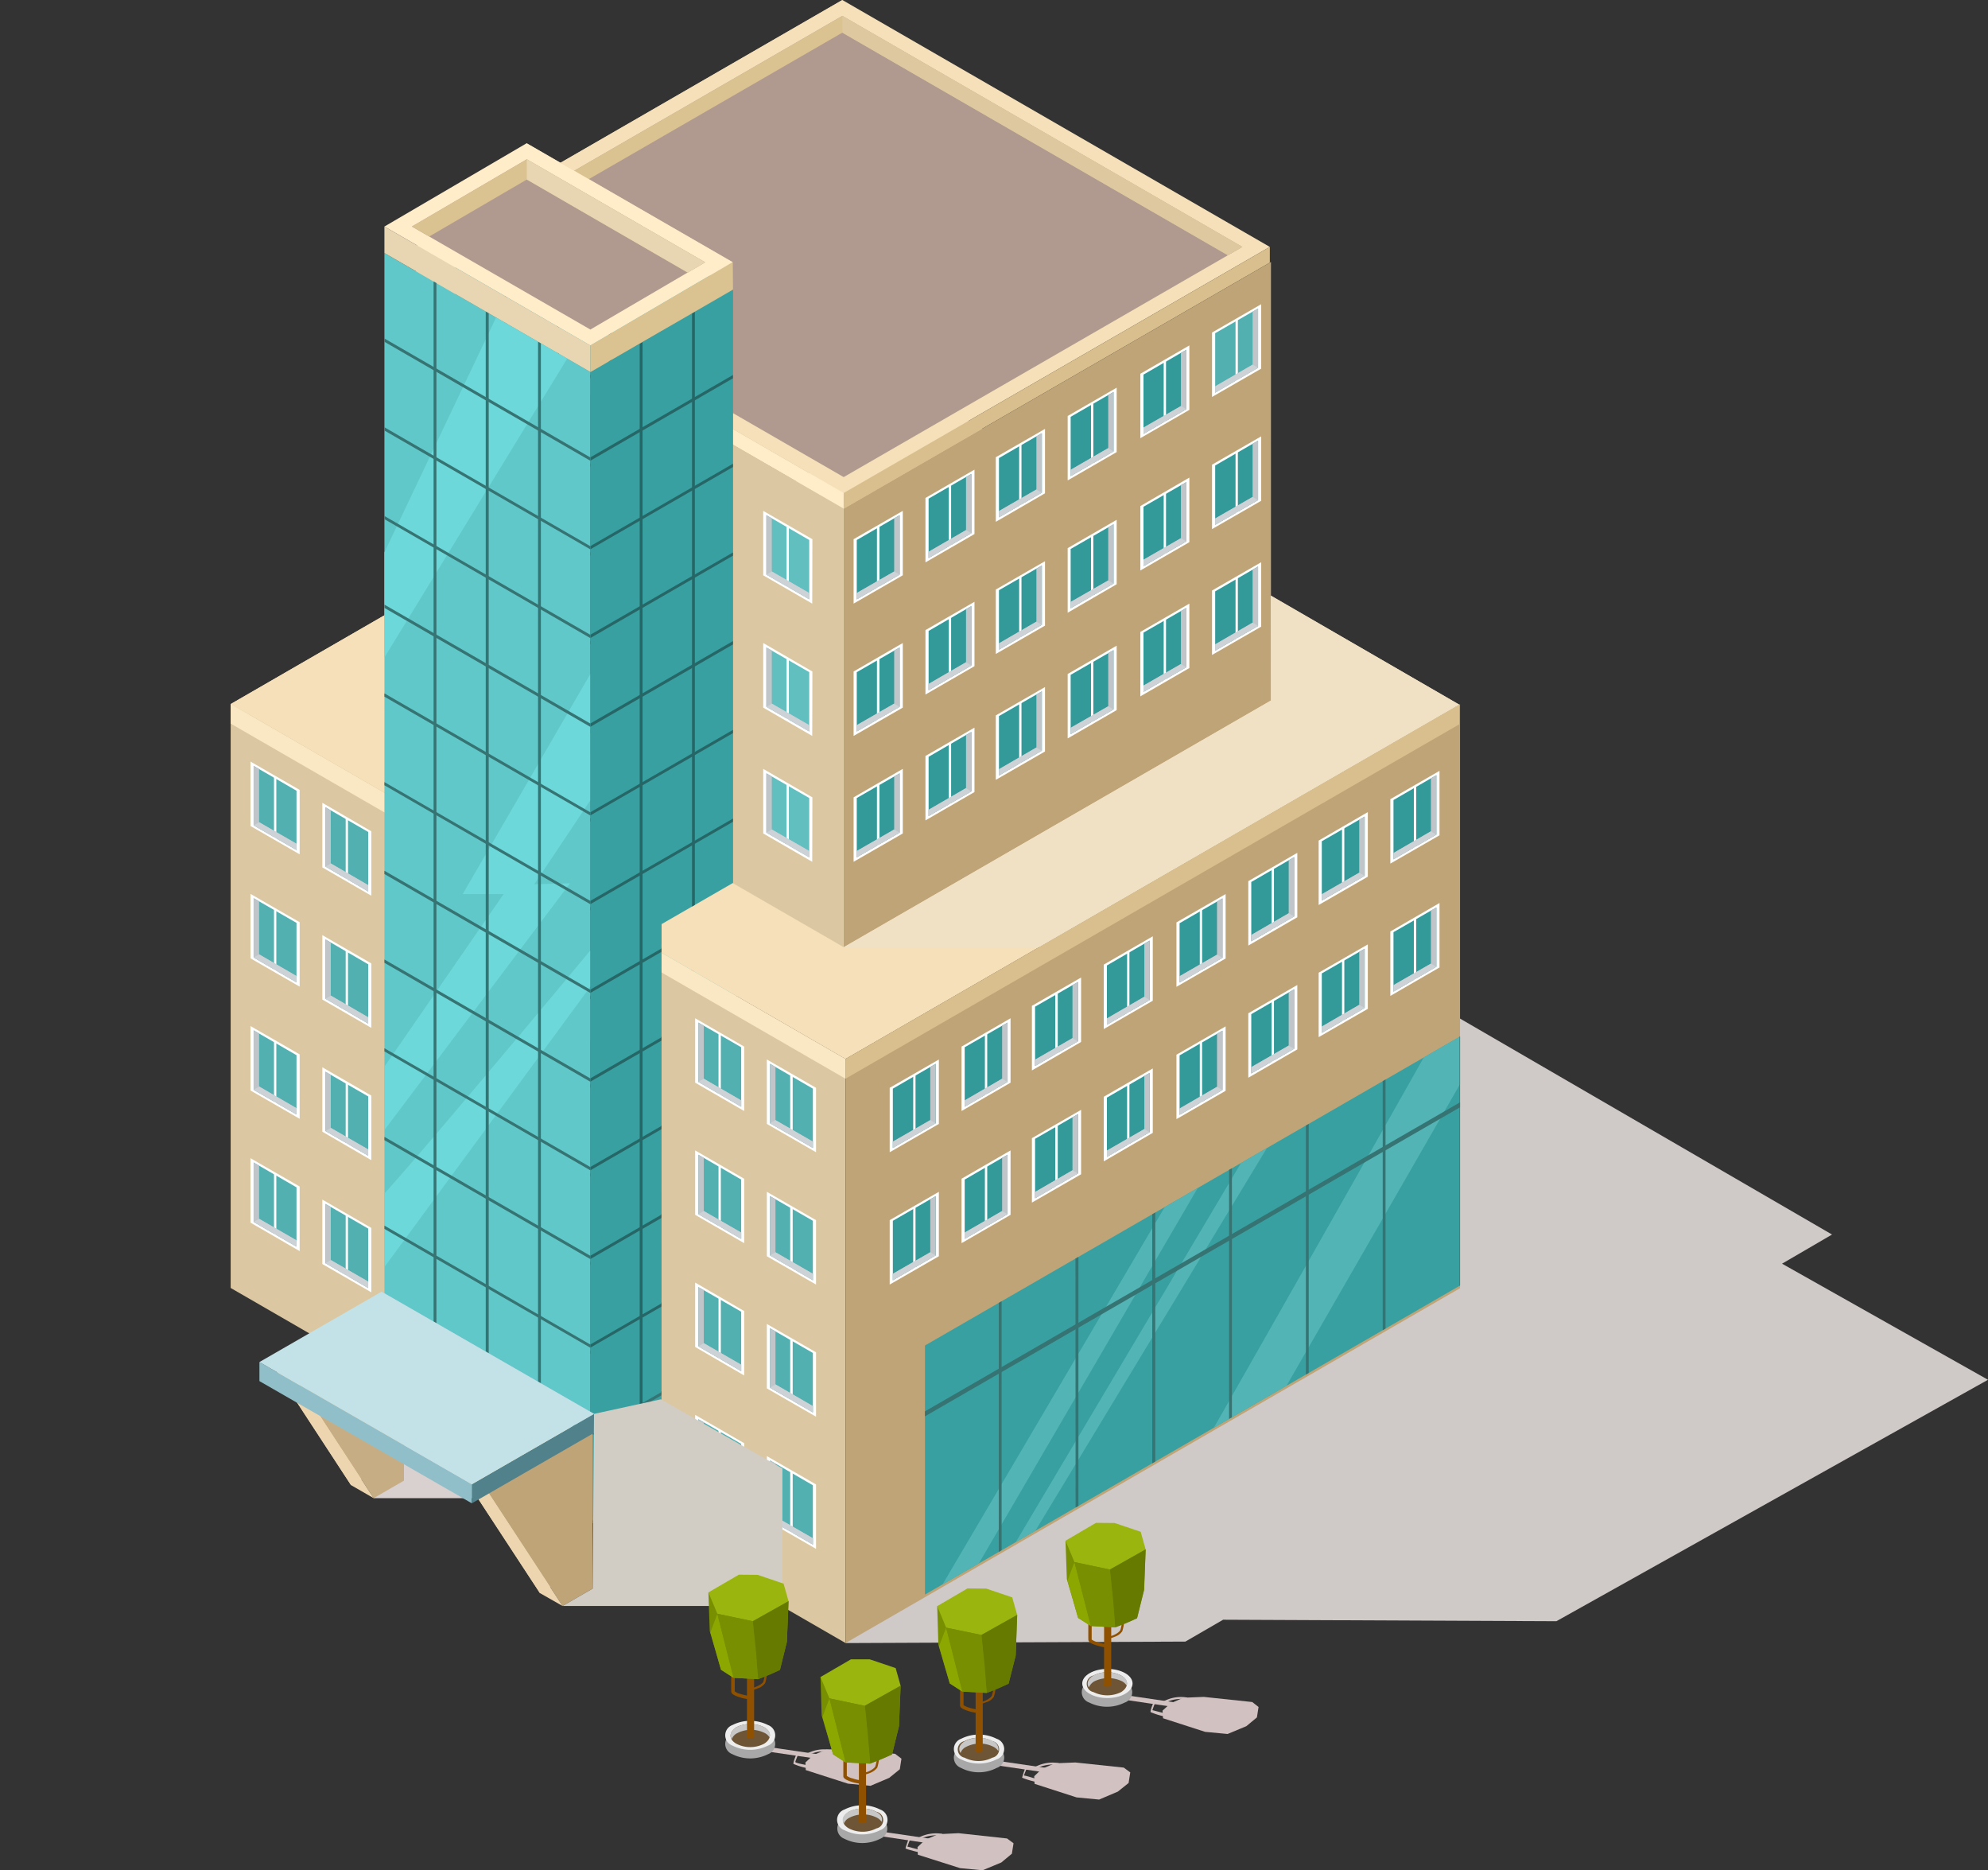 <svg xmlns="http://www.w3.org/2000/svg" xmlns:xlink="http://www.w3.org/1999/xlink" viewBox="0 0 120.08 112.94"><rect x="0" y="0" width="120.08" height="112.94" fill="#333333" stroke="none"/><defs><style>.cls-1{fill:none;}.cls-2{fill:#56bbbc;}.cls-3{fill:#38a0a1;}.cls-4{fill:#3f8e8f;}.cls-5{isolation:isolate;}.cls-6{fill:#cfc9c7;}.cls-7{fill:#d9d0d0;}.cls-8{fill:#c7ad83;}.cls-9{fill:#e8cfa0;}.cls-10{clip-path:url(#clip-path);}.cls-11{fill:#66cbcc;}.cls-12{clip-path:url(#clip-path-2);}.cls-13{fill:#367373;}.cls-14{fill:#dbc8a2;}.cls-15{fill:#fae7c3;}.cls-16{fill:#f5e0b9;}.cls-17{fill:#b09a8f;}.cls-18{fill:#ffecc9;}.cls-19{fill:#489d9e;}.cls-20{fill:#d9bf8d;}.cls-21{fill:#bfa478;}.cls-22{clip-path:url(#clip-path-3);}.cls-23{fill:#4c9e9f;}.cls-24{clip-path:url(#clip-path-4);}.cls-25{fill:#1f4646;}.cls-26{fill:#61c8c9;}.cls-27{fill:#e8d5b1;}.cls-28{fill:#e0cfac;}.cls-29{clip-path:url(#clip-path-5);}.cls-30{fill:#6dd8d9;}.cls-31{clip-path:url(#clip-path-7);}.cls-32{fill:#53b4b5;}.cls-33{clip-path:url(#clip-path-8);}.cls-34{fill:#dbc291;}.cls-35{clip-path:url(#clip-path-9);}.cls-36{fill:#266666;}.cls-37{fill:#dec8a0;}.cls-38{fill:#fff;}.cls-39{fill:#53b0b0;}.cls-40{fill:#bfc5c9;}.cls-41{fill:#ccd2d6;}.cls-42{fill:#349999;}.cls-43{fill:#edd6af;}.cls-44{fill:#91bfc9;}.cls-45{fill:#51818a;}.cls-46{fill:#c3e2e8;}.cls-47{fill:#61bfbf;}.cls-48{fill:#d1cdc4;}.cls-48,.cls-49{mix-blend-mode:multiply;}.cls-49{fill:#f0e1c5;}.cls-50{fill:#d1c1c1;}.cls-51{fill:#a8a8a8;}.cls-52{fill:#ededed;}.cls-53{fill:#6e5535;}.cls-54{fill:#c7c7c7;}.cls-55{fill:#8f5100;}.cls-56{fill:#778f00;}.cls-57{fill:#9ab50d;}.cls-58{fill:#667a00;}.cls-59{fill:#8ca800;}</style><clipPath id="clip-path" transform="translate(13.94)"><polygon class="cls-2" points="37.12 56.19 4.8 74.85 4.8 59.81 37.12 41.15 37.12 56.19"/></clipPath><clipPath id="clip-path-2" transform="translate(13.94)"><polygon class="cls-1" points="37.12 56.19 4.8 74.85 4.8 59.81 37.12 41.15 37.12 56.19"/></clipPath><clipPath id="clip-path-3" transform="translate(13.94)"><polygon class="cls-4" points="26 89.53 13.56 82.34 13.56 12.76 26 19.94 26 89.53"/></clipPath><clipPath id="clip-path-4" transform="translate(13.94)"><polygon class="cls-1" points="26 89.53 13.56 82.34 13.56 12.76 26 19.94 26 89.53"/></clipPath><clipPath id="clip-path-5" transform="translate(13.94)"><polygon class="cls-1" points="21.72 92.05 9.28 84.86 9.28 15.28 21.73 22.47 21.72 92.05"/></clipPath><clipPath id="clip-path-7" transform="translate(13.94)"><polygon class="cls-3" points="74.25 77.63 41.93 96.29 41.93 81.25 74.25 62.59 74.25 77.63"/></clipPath><clipPath id="clip-path-8" transform="translate(13.94)"><polygon class="cls-1" points="74.25 77.63 41.93 96.29 41.93 81.25 74.25 62.59 74.25 77.63"/></clipPath><clipPath id="clip-path-9" transform="translate(13.94)"><polygon class="cls-1" points="30.33 17.49 30.33 53.32 26.01 55.81 26 89.53 21.72 92.05 21.73 22.47 30.33 17.49"/></clipPath></defs><g class="cls-5"><g id="Capa_2" data-name="Capa 2"><g id="Ñëîé_2" data-name="Ñëîé 2"><polygon class="cls-6" points="120.08 83.32 107.64 76.31 110.66 74.55 73.77 53.14 51.07 99.22 71.6 99.13 73.88 97.81 94.01 97.9 120.08 83.32"/><polygon class="cls-7" points="22.57 90.47 31.26 90.47 25.31 85.2 23.01 85.18 22.57 90.47"/><polygon class="cls-8" points="51.06 56.35 13.94 77.78 13.94 42.52 51.06 21.09 51.06 56.35"/><polygon class="cls-9" points="51.01 22.3 13.94 43.7 13.94 42.52 51.01 21.11 51.01 22.3"/><polygon class="cls-2" points="51.06 56.19 18.74 74.85 18.74 59.81 51.06 41.15 51.06 56.19"/><g class="cls-10"><polygon class="cls-11" points="18.6 76.28 37.25 44.62 38.83 44.1 20.25 75.96 18.6 76.28"/><polygon class="cls-11" points="22.72 74.22 41.84 42.04 43.15 41.69 19.15 81.34 22.72 74.22"/><path class="cls-11" d="M19.06,70.26C19.33,70.1,42,30,42,30l2.94.59-24.2,42Z" transform="translate(13.94)"/></g><g class="cls-12"><polygon class="cls-13" points="53.58 43.97 17.54 64.78 17.54 64.48 53.58 43.67 53.58 43.97"/><polygon class="cls-13" points="60.48 53.46 60.48 34.22 60.31 34.32 60.31 53.55 60.48 53.46"/><polygon class="cls-13" points="55.84 56.13 55.84 36.9 55.67 37 55.67 56.23 55.84 56.13"/><polygon class="cls-13" points="51.2 58.81 51.2 39.58 51.03 39.67 51.03 58.91 51.2 58.81"/><polygon class="cls-13" points="46.56 61.49 46.56 42.26 46.39 42.35 46.39 61.59 46.56 61.49"/><polygon class="cls-13" points="41.92 64.17 41.92 44.93 41.75 45.03 41.75 64.27 41.92 64.17"/><polygon class="cls-13" points="37.28 66.85 37.28 47.61 37.11 47.71 37.11 66.95 37.28 66.85"/><polygon class="cls-13" points="32.65 69.53 32.65 50.29 32.47 50.39 32.47 69.62 32.65 69.53"/><polygon class="cls-13" points="28.01 72.2 28.01 52.97 27.83 53.07 27.84 72.3 28.01 72.2"/><polygon class="cls-13" points="23.37 74.88 23.37 55.65 23.2 55.74 23.2 74.98 23.37 74.88"/><polygon class="cls-13" points="18.73 77.56 18.73 58.33 18.56 58.42 18.56 77.66 18.73 77.56"/><polygon class="cls-13" points="14.09 80.24 14.09 61 13.92 61.1 13.92 80.34 14.09 80.24"/><polygon class="cls-13" points="9.45 82.92 9.45 63.68 9.28 63.78 9.28 83.02 9.45 82.92"/><polygon class="cls-13" points="4.81 85.59 4.81 66.36 4.64 66.46 4.64 85.69 4.81 85.59"/><polygon class="cls-13" points="0.17 88.27 0.17 69.04 0 69.14 0 88.37 0.17 88.27"/></g><polygon class="cls-14" points="51.06 99.21 13.94 77.78 13.94 42.51 51.06 63.95 51.06 99.21"/><polygon class="cls-15" points="51.07 65.14 13.94 43.7 13.94 42.51 51.07 63.95 51.07 65.14"/><polygon class="cls-16" points="51.01 21.11 88.14 42.55 51.07 63.95 13.94 42.51 51.01 21.11"/><polygon class="cls-9" points="50.88 0 25.14 14.86 25.14 15.81 50.88 0.95 50.88 0"/><polygon class="cls-8" points="50.95 27.39 25.14 42.29 25.14 15.81 50.95 0.91 50.95 27.39"/><polygon class="cls-16" points="50.88 0 76.7 14.91 50.96 29.77 25.14 14.86 50.88 0"/><polygon class="cls-17" points="26.81 14.86 50.88 0.96 75.04 14.91 50.96 28.81 26.81 14.86"/><polygon class="cls-18" points="50.96 29.77 25.14 14.86 25.14 15.81 50.95 30.71 50.96 29.77"/><polygon class="cls-14" points="50.95 57.19 25.14 42.29 25.14 15.81 50.95 30.71 50.95 57.19"/><polygon class="cls-19" points="44.27 53.32 31.83 46.13 31.83 10.28 44.27 17.46 44.27 53.32"/><polygon class="cls-20" points="76.7 14.91 50.96 29.77 50.96 30.72 76.7 15.86 76.7 14.91"/><polygon class="cls-21" points="76.77 42.3 50.96 57.2 50.96 30.72 76.77 15.82 76.77 42.3"/><polygon class="cls-4" points="39.94 89.53 27.5 82.34 27.5 12.76 39.94 19.94 39.94 89.53"/><g class="cls-22"><polygon class="cls-23" points="36.85 11.16 20.5 45.53 21.74 46.6 41.48 14.3 36.85 11.16"/><path class="cls-23" d="M12.87,70.23C13.28,70.23,30,50,30,50l.34,1.07L10.88,77.63Z" transform="translate(13.94)"/><polygon class="cls-23" points="46.83 26.3 32.23 51.47 34.7 51.47 20.91 71.42 23.69 70.76 38.71 50.82 36.55 50.88 47.14 35.02 46.83 26.3"/></g><g class="cls-24"><polygon class="cls-25" points="42.41 21.17 25.75 11.55 25.75 11.75 42.41 21.37 42.41 21.17"/><polygon class="cls-25" points="42.41 26.53 25.75 16.91 25.75 17.11 42.41 26.73 42.41 26.53"/><polygon class="cls-25" points="42.41 31.88 25.75 22.27 25.75 22.46 42.41 32.08 42.41 31.88"/><polygon class="cls-25" points="42.41 37.24 25.75 27.62 25.75 27.82 42.41 37.44 42.41 37.24"/><polygon class="cls-25" points="42.41 42.6 25.75 32.98 25.75 33.18 42.41 42.8 42.41 42.6"/><polygon class="cls-25" points="42.41 47.95 25.75 38.34 25.75 38.53 42.41 48.15 42.41 47.95"/><polygon class="cls-25" points="42.41 53.31 25.75 43.69 25.75 43.89 42.41 53.51 42.41 53.31"/><polygon class="cls-25" points="42.41 58.67 25.75 49.05 25.75 49.25 42.41 58.87 42.41 58.67"/><polygon class="cls-25" points="42.41 64.02 25.75 54.41 25.75 54.6 42.41 64.22 42.41 64.02"/><polygon class="cls-25" points="42.41 69.38 25.75 59.76 25.75 59.96 42.41 69.58 42.41 69.38"/><polygon class="cls-25" points="42.41 74.74 25.75 65.12 25.75 65.32 42.41 74.94 42.41 74.74"/><polygon class="cls-25" points="42.41 80.09 25.75 70.48 25.75 70.67 42.41 80.29 42.41 80.09"/><polygon class="cls-25" points="42.41 85.45 25.75 75.83 25.75 76.03 42.41 85.65 42.41 85.45"/><polygon class="cls-25" points="42.41 90.81 25.75 81.19 25.75 81.39 42.41 91 42.41 90.81"/><polygon class="cls-25" points="40.1 89.49 40.1 17.89 39.93 17.79 39.93 89.39 40.1 89.49"/><polygon class="cls-25" points="36.95 87.66 36.95 16.07 36.77 15.97 36.77 87.56 36.95 87.66"/><polygon class="cls-25" points="33.79 85.84 33.79 14.25 33.62 14.15 33.62 85.74 33.79 85.84"/><polygon class="cls-25" points="30.64 84.02 30.64 12.42 30.46 12.32 30.46 83.92 30.64 84.02"/><polygon class="cls-25" points="27.48 82.2 27.48 10.6 27.31 10.5 27.31 82.1 27.48 82.2"/></g><polygon class="cls-26" points="35.66 92.05 23.22 84.86 23.22 15.28 35.66 22.47 35.66 92.05"/><polygon class="cls-27" points="35.66 20.86 23.22 13.68 23.22 15.28 35.66 22.46 35.66 20.86"/><polygon class="cls-28" points="44.25 15.83 31.81 8.65 31.81 10.26 44.25 17.44 44.25 15.83"/><g class="cls-29"><polygon class="cls-30" points="32.58 13.68 16.23 48.05 17.46 49.12 37.21 16.83 32.58 13.68"/><path class="cls-30" d="M8.6,72.75c.41,0,17.13-20.18,17.13-20.18l.35,1.07L6.61,80.15Z" transform="translate(13.94)"/><polygon class="cls-30" points="42.55 28.82 27.95 53.99 30.42 53.99 16.64 73.94 19.42 73.29 34.43 53.34 32.27 53.4 42.86 37.55 42.55 28.82"/></g><g class="cls-29"><polygon class="cls-13" points="38.13 23.69 21.47 14.08 21.47 14.27 38.13 23.89 38.13 23.69"/><polygon class="cls-13" points="38.13 29.05 21.47 19.43 21.47 19.63 38.13 29.25 38.13 29.05"/><polygon class="cls-13" points="38.13 34.41 21.47 24.79 21.47 24.99 38.13 34.6 38.13 34.41"/><polygon class="cls-13" points="38.13 39.76 21.47 30.15 21.47 30.34 38.13 39.96 38.13 39.76"/><polygon class="cls-13" points="38.13 45.12 21.47 35.5 21.47 35.7 38.13 45.32 38.13 45.12"/><polygon class="cls-13" points="38.13 50.48 21.47 40.86 21.47 41.06 38.13 50.67 38.13 50.48"/><polygon class="cls-13" points="38.13 55.83 21.47 46.22 21.47 46.41 38.13 56.03 38.13 55.83"/><polygon class="cls-13" points="38.13 61.19 21.47 51.57 21.47 51.77 38.13 61.39 38.13 61.19"/><polygon class="cls-13" points="38.13 66.55 21.47 56.93 21.47 57.13 38.13 66.75 38.13 66.55"/><polygon class="cls-13" points="38.13 71.9 21.47 62.29 21.47 62.48 38.13 72.1 38.13 71.9"/><polygon class="cls-13" points="38.13 77.26 21.47 67.64 21.47 67.84 38.13 77.46 38.13 77.26"/><polygon class="cls-13" points="38.13 82.62 21.47 73 21.47 73.2 38.13 82.81 38.13 82.62"/><polygon class="cls-13" points="38.13 87.97 21.47 78.36 21.47 78.55 38.13 88.17 38.13 87.97"/><polygon class="cls-13" points="38.13 93.33 21.47 83.71 21.47 83.91 38.13 93.53 38.13 93.33"/><polygon class="cls-13" points="35.83 92.01 35.83 20.41 35.66 20.31 35.65 91.91 35.83 92.01"/><polygon class="cls-13" points="32.67 90.19 32.67 18.59 32.5 18.49 32.5 90.09 32.67 90.19"/><polygon class="cls-13" points="29.52 88.37 29.52 16.77 29.34 16.67 29.34 88.27 29.52 88.37"/><polygon class="cls-13" points="26.36 86.55 26.36 14.95 26.19 14.85 26.19 86.45 26.36 86.55"/><polygon class="cls-13" points="23.21 84.72 23.21 13.13 23.04 13.03 23.04 84.62 23.21 84.72"/></g><polygon class="cls-21" points="88.19 77.79 51.07 99.22 51.07 63.95 88.19 42.52 88.19 77.79"/><polygon class="cls-20" points="88.14 43.74 51.07 65.14 51.07 63.95 88.14 42.55 88.14 43.74"/><polygon class="cls-3" points="88.19 77.63 55.87 96.29 55.87 81.25 88.19 62.59 88.19 77.63"/><g class="cls-31"><polygon class="cls-32" points="55.73 97.72 74.38 66.05 75.96 65.54 57.38 97.4 55.73 97.72"/><polygon class="cls-32" points="59.85 95.66 78.97 63.48 80.28 63.12 56.28 102.78 59.85 95.66"/><path class="cls-32" d="M56.19,91.7c.27-.16,22.9-40.29,22.9-40.29L82,52,57.83,94Z" transform="translate(13.94)"/></g><g class="cls-33"><polygon class="cls-13" points="90.71 65.41 54.67 86.22 54.67 85.92 90.71 65.11 90.71 65.41"/><polygon class="cls-13" points="97.61 74.89 97.61 55.66 97.44 55.76 97.44 74.99 97.61 74.89"/><polygon class="cls-13" points="92.97 77.57 92.97 58.34 92.8 58.43 92.8 77.67 92.97 77.57"/><polygon class="cls-13" points="88.33 80.25 88.33 61.01 88.16 61.11 88.16 80.35 88.33 80.25"/><polygon class="cls-13" points="83.69 82.93 83.69 63.69 83.52 63.79 83.52 83.03 83.69 82.93"/><polygon class="cls-13" points="79.05 85.61 79.05 66.37 78.88 66.47 78.88 85.7 79.05 85.61"/><polygon class="cls-13" points="74.41 88.28 74.41 69.05 74.24 69.15 74.24 88.38 74.41 88.28"/><polygon class="cls-13" points="69.78 90.96 69.78 71.73 69.6 71.83 69.6 91.06 69.78 90.96"/><polygon class="cls-13" points="65.14 93.64 65.14 74.41 64.96 74.5 64.97 93.74 65.14 93.64"/><polygon class="cls-13" points="60.5 96.32 60.5 77.08 60.33 77.18 60.33 96.42 60.5 96.32"/><polygon class="cls-13" points="55.86 99 55.86 79.76 55.69 79.86 55.69 99.1 55.86 99"/><polygon class="cls-13" points="51.22 101.67 51.22 82.44 51.05 82.54 51.05 101.77 51.22 101.67"/><polygon class="cls-13" points="46.58 104.35 46.58 85.12 46.41 85.22 46.41 104.45 46.58 104.35"/><polygon class="cls-13" points="41.94 107.03 41.94 87.8 41.77 87.89 41.77 107.13 41.94 107.03"/><polygon class="cls-13" points="37.3 109.71 37.3 90.47 37.13 90.57 37.13 109.81 37.3 109.71"/></g><polygon class="cls-34" points="50.88 1.97 74.16 15.41 75.04 14.91 50.88 0.96 26.81 14.86 27.68 15.37 50.88 1.97"/><polygon class="cls-3" points="44.27 17.51 44.27 53.32 39.95 55.81 39.94 89.53 35.66 92.05 35.66 22.47 44.27 17.51"/><g class="cls-35"><polygon class="cls-13" points="33.18 23.69 49.84 14.08 49.84 14.27 33.18 23.89 33.18 23.69"/><polygon class="cls-36" points="33.18 29.05 49.84 19.43 49.84 19.63 33.18 29.25 33.18 29.05"/><polygon class="cls-36" points="33.18 34.41 49.84 24.79 49.84 24.99 33.18 34.6 33.18 34.41"/><polygon class="cls-36" points="33.18 39.76 49.84 30.15 49.84 30.34 33.18 39.96 33.18 39.76"/><polygon class="cls-36" points="33.18 45.12 49.84 35.5 49.84 35.7 33.18 45.32 33.18 45.12"/><polygon class="cls-36" points="33.18 50.48 49.84 40.86 49.84 41.06 33.18 50.67 33.18 50.48"/><polygon class="cls-36" points="33.18 55.83 49.84 46.22 49.84 46.41 33.18 56.03 33.18 55.83"/><polygon class="cls-36" points="33.18 61.19 49.84 51.57 49.84 51.77 33.18 61.39 33.18 61.19"/><polygon class="cls-36" points="33.18 66.55 49.84 56.93 49.84 57.13 33.18 66.75 33.18 66.55"/><polygon class="cls-36" points="33.18 71.9 49.84 62.29 49.84 62.48 33.18 72.1 33.18 71.9"/><polygon class="cls-36" points="33.18 77.26 49.84 67.64 49.84 67.84 33.18 77.46 33.18 77.26"/><polygon class="cls-36" points="33.18 82.62 49.84 73 49.84 73.2 33.18 82.81 33.18 82.62"/><polygon class="cls-13" points="33.18 87.97 49.84 78.36 49.84 78.55 33.18 88.17 33.18 87.97"/><polygon class="cls-13" points="33.18 93.33 49.84 83.71 49.84 83.91 33.18 93.53 33.18 93.33"/><polygon class="cls-13" points="35.49 92.01 35.49 20.41 35.66 20.31 35.66 91.91 35.49 92.01"/><polygon class="cls-36" points="38.64 90.19 38.64 18.59 38.81 18.49 38.81 90.09 38.64 90.19"/><polygon class="cls-36" points="41.8 88.37 41.8 16.77 41.97 16.67 41.97 88.27 41.8 88.37"/><polygon class="cls-13" points="44.95 86.55 44.95 14.95 45.12 14.85 45.12 86.45 44.95 86.55"/><polygon class="cls-13" points="48.11 84.72 48.11 13.13 48.28 13.03 48.28 84.62 48.11 84.72"/></g><polygon class="cls-34" points="35.66 20.86 44.25 15.83 44.27 17.49 35.66 22.47 35.66 20.86"/><polygon class="cls-18" points="23.22 13.68 31.81 8.65 44.25 15.83 35.66 20.86 23.22 13.68"/><polygon class="cls-17" points="24.88 13.68 31.82 9.62 42.59 15.84 35.66 19.9 24.88 13.68"/><polygon class="cls-34" points="31.82 10.84 41.54 16.46 42.59 15.84 31.82 9.62 24.88 13.68 25.93 14.28 31.82 10.84"/><polygon class="cls-27" points="31.82 9.62 31.82 10.84 41.54 16.46 42.59 15.84 31.82 9.62"/><polygon class="cls-37" points="50.88 0.96 50.88 1.97 74.16 15.41 75.04 14.91 50.88 0.96"/><polygon class="cls-38" points="18.1 75.55 15.13 73.83 15.13 69.94 18.1 71.65 18.1 75.55"/><polygon class="cls-39" points="17.91 75.28 15.32 73.79 15.32 70.2 17.91 71.7 17.91 75.28"/><polygon class="cls-38" points="16.55 74.53 16.69 74.61 16.69 70.95 16.55 70.87 16.55 74.53"/><polygon class="cls-40" points="15.65 73.6 15.65 70.39 15.32 70.2 15.32 73.79 17.91 75.28 17.91 74.9 15.65 73.6"/><polygon class="cls-41" points="15.32 73.79 15.65 73.6 17.91 74.9 17.91 75.28 15.32 73.79"/><polygon class="cls-38" points="18.1 67.56 15.13 65.85 15.13 61.96 18.1 63.67 18.1 67.56"/><polygon class="cls-39" points="17.91 67.3 15.32 65.81 15.32 62.22 17.91 63.72 17.91 67.3"/><polygon class="cls-38" points="16.55 66.55 16.69 66.63 16.69 62.97 16.55 62.89 16.55 66.55"/><polygon class="cls-40" points="15.65 65.61 15.65 62.41 15.32 62.22 15.32 65.81 17.91 67.3 17.91 66.92 15.65 65.61"/><polygon class="cls-41" points="15.32 65.81 15.65 65.61 17.91 66.92 17.91 67.3 15.32 65.81"/><polygon class="cls-38" points="18.1 59.58 15.13 57.87 15.13 53.98 18.1 55.69 18.1 59.58"/><polygon class="cls-39" points="17.91 59.32 15.32 57.82 15.32 54.24 17.91 55.73 17.91 59.32"/><polygon class="cls-38" points="16.55 58.56 16.69 58.65 16.69 54.99 16.55 54.91 16.55 58.56"/><polygon class="cls-40" points="15.65 57.63 15.65 54.43 15.32 54.24 15.32 57.82 17.91 59.32 17.91 58.94 15.65 57.63"/><polygon class="cls-41" points="15.32 57.82 15.65 57.63 17.91 58.94 17.91 59.32 15.32 57.82"/><polygon class="cls-38" points="18.1 51.59 15.13 49.88 15.13 45.99 18.1 47.7 18.1 51.59"/><polygon class="cls-39" points="17.91 51.33 15.32 49.84 15.32 46.25 17.91 47.75 17.91 51.33"/><polygon class="cls-38" points="16.55 50.58 16.69 50.66 16.69 47 16.55 46.92 16.55 50.58"/><polygon class="cls-40" points="15.65 49.65 15.65 46.44 15.32 46.25 15.32 49.84 17.91 51.33 17.91 50.95 15.65 49.65"/><polygon class="cls-41" points="15.32 49.84 15.65 49.65 17.91 50.95 17.91 51.33 15.32 49.84"/><polygon class="cls-38" points="22.43 78.04 19.47 76.33 19.47 72.44 22.43 74.15 22.43 78.04"/><polygon class="cls-39" points="22.24 77.78 19.66 76.28 19.66 72.7 22.24 74.19 22.24 77.78"/><polygon class="cls-38" points="20.88 77.03 21.02 77.11 21.02 73.45 20.88 73.37 20.88 77.03"/><polygon class="cls-40" points="19.98 76.09 19.98 72.89 19.66 72.7 19.66 76.28 22.24 77.78 22.24 77.39 19.98 76.09"/><polygon class="cls-41" points="19.66 76.28 19.98 76.09 22.24 77.39 22.24 77.78 19.66 76.28"/><polygon class="cls-38" points="22.43 70.06 19.47 68.34 19.47 64.45 22.43 66.16 22.43 70.06"/><polygon class="cls-39" points="22.24 69.79 19.66 68.3 19.66 64.72 22.24 66.21 22.24 69.79"/><polygon class="cls-38" points="20.88 69.04 21.02 69.13 21.02 65.47 20.88 65.38 20.88 69.04"/><polygon class="cls-40" points="19.98 68.11 19.98 64.9 19.66 64.72 19.66 68.3 22.24 69.79 22.24 69.41 19.98 68.11"/><polygon class="cls-41" points="19.66 68.3 19.98 68.11 22.24 69.41 22.24 69.79 19.66 68.3"/><polygon class="cls-38" points="22.43 62.07 19.47 60.36 19.47 56.47 22.43 58.18 22.43 62.07"/><polygon class="cls-39" points="22.24 61.81 19.66 60.31 19.66 56.73 22.24 58.23 22.24 61.81"/><polygon class="cls-38" points="20.88 61.06 21.02 61.14 21.02 57.48 20.88 57.4 20.88 61.06"/><polygon class="cls-40" points="19.98 60.12 19.98 56.92 19.66 56.73 19.66 60.31 22.24 61.81 22.24 61.43 19.98 60.12"/><polygon class="cls-41" points="19.66 60.31 19.98 60.12 22.24 61.43 22.24 61.81 19.66 60.31"/><polygon class="cls-38" points="22.43 54.09 19.47 52.38 19.47 48.48 22.43 50.2 22.43 54.09"/><polygon class="cls-39" points="22.24 53.83 19.66 52.33 19.66 48.75 22.24 50.24 22.24 53.83"/><polygon class="cls-38" points="20.88 53.08 21.02 53.16 21.02 49.5 20.88 49.41 20.88 53.08"/><polygon class="cls-40" points="19.98 52.14 19.98 48.94 19.66 48.75 19.66 52.33 22.24 53.83 22.24 53.45 19.98 52.14"/><polygon class="cls-41" points="19.66 52.33 19.98 52.14 22.24 53.45 22.24 53.83 19.66 52.33"/><polygon class="cls-38" points="44.95 91.04 41.99 89.33 41.99 85.44 44.95 87.15 44.95 91.04"/><polygon class="cls-39" points="44.77 90.78 42.18 89.28 42.18 85.7 44.77 87.19 44.77 90.78"/><polygon class="cls-38" points="43.4 90.03 43.54 90.11 43.54 86.45 43.4 86.37 43.4 90.03"/><polygon class="cls-40" points="42.51 89.09 42.51 85.89 42.18 85.7 42.18 89.28 44.77 90.78 44.77 90.4 42.51 89.09"/><polygon class="cls-41" points="42.18 89.28 42.51 89.09 44.77 90.4 44.77 90.78 42.18 89.28"/><polygon class="cls-38" points="44.95 83.06 41.99 81.34 41.99 77.45 44.95 79.17 44.95 83.06"/><polygon class="cls-39" points="44.77 82.8 42.18 81.3 42.18 77.72 44.77 79.21 44.77 82.8"/><polygon class="cls-38" points="43.4 82.05 43.54 82.13 43.54 78.47 43.4 78.39 43.4 82.05"/><polygon class="cls-40" points="42.51 81.11 42.51 77.91 42.18 77.72 42.18 81.3 44.77 82.8 44.77 82.41 42.51 81.11"/><polygon class="cls-41" points="42.18 81.3 42.51 81.11 44.77 82.41 44.77 82.8 42.18 81.3"/><polygon class="cls-38" points="44.95 75.07 41.99 73.36 41.99 69.47 44.95 71.18 44.95 75.07"/><polygon class="cls-39" points="44.77 74.81 42.18 73.32 42.18 69.73 44.77 71.23 44.77 74.81"/><polygon class="cls-38" points="43.4 74.06 43.54 74.14 43.54 70.48 43.4 70.4 43.4 74.06"/><polygon class="cls-40" points="42.51 73.13 42.51 69.92 42.18 69.73 42.18 73.32 44.77 74.81 44.77 74.43 42.51 73.13"/><polygon class="cls-41" points="42.18 73.32 42.51 73.13 44.77 74.43 44.77 74.81 42.18 73.32"/><polygon class="cls-38" points="44.95 67.09 41.99 65.38 41.99 61.49 44.95 63.2 44.95 67.09"/><polygon class="cls-39" points="44.77 66.83 42.18 65.33 42.18 61.75 44.77 63.24 44.77 66.83"/><polygon class="cls-38" points="43.4 66.08 43.54 66.16 43.54 62.5 43.4 62.42 43.4 66.08"/><polygon class="cls-40" points="42.51 65.14 42.51 61.94 42.18 61.75 42.18 65.33 44.77 66.83 44.77 66.45 42.51 65.14"/><polygon class="cls-41" points="42.18 65.33 42.51 65.14 44.77 66.45 44.77 66.83 42.18 65.33"/><polygon class="cls-38" points="49.29 93.53 46.32 91.82 46.32 87.93 49.29 89.64 49.29 93.53"/><polygon class="cls-39" points="49.1 93.27 46.51 91.78 46.51 88.19 49.1 89.69 49.1 93.27"/><polygon class="cls-38" points="47.73 92.52 47.88 92.6 47.88 88.94 47.73 88.86 47.73 92.52"/><polygon class="cls-40" points="46.84 91.59 46.84 88.38 46.51 88.19 46.51 91.78 49.1 93.27 49.1 92.89 46.84 91.59"/><polygon class="cls-41" points="46.51 91.78 46.84 91.59 49.1 92.89 49.1 93.27 46.51 91.78"/><polygon class="cls-38" points="49.29 85.55 46.32 83.84 46.32 79.95 49.29 81.66 49.29 85.55"/><polygon class="cls-39" points="49.1 85.29 46.51 83.8 46.51 80.21 49.1 81.7 49.1 85.29"/><polygon class="cls-38" points="47.73 84.54 47.88 84.62 47.88 80.96 47.73 80.88 47.73 84.54"/><polygon class="cls-40" points="46.84 83.6 46.84 80.4 46.51 80.21 46.51 83.8 49.1 85.29 49.1 84.91 46.84 83.6"/><polygon class="cls-41" points="46.51 83.8 46.84 83.6 49.1 84.91 49.1 85.29 46.51 83.8"/><polygon class="cls-38" points="49.29 77.57 46.32 75.86 46.32 71.97 49.29 73.68 49.29 77.57"/><polygon class="cls-39" points="49.1 77.31 46.51 75.81 46.51 72.23 49.1 73.72 49.1 77.31"/><polygon class="cls-38" points="47.73 76.56 47.88 76.64 47.88 72.98 47.73 72.89 47.73 76.56"/><polygon class="cls-40" points="46.84 75.62 46.84 72.42 46.51 72.23 46.51 75.81 49.1 77.31 49.1 76.92 46.84 75.62"/><polygon class="cls-41" points="46.51 75.81 46.84 75.62 49.1 76.92 49.1 77.31 46.51 75.81"/><polygon class="cls-38" points="49.29 69.58 46.32 67.87 46.32 63.98 49.29 65.69 49.29 69.58"/><polygon class="cls-39" points="49.1 69.32 46.51 67.83 46.51 64.24 49.1 65.74 49.1 69.32"/><polygon class="cls-38" points="47.73 68.57 47.88 68.65 47.88 64.99 47.73 64.91 47.73 68.57"/><polygon class="cls-40" points="46.84 67.64 46.84 64.43 46.51 64.24 46.51 67.83 49.1 69.32 49.1 68.94 46.84 67.64"/><polygon class="cls-41" points="46.51 67.83 46.84 67.64 49.1 68.94 49.1 69.32 46.51 67.83"/><polygon class="cls-38" points="58.08 75.07 61.04 73.36 61.04 69.47 58.08 71.18 58.08 75.07"/><polygon class="cls-42" points="58.27 74.81 60.86 73.32 60.86 69.73 58.27 71.23 58.27 74.81"/><polygon class="cls-38" points="59.63 74.06 59.49 74.14 59.49 70.48 59.63 70.4 59.63 74.06"/><polygon class="cls-40" points="60.53 73.13 60.53 69.92 60.86 69.73 60.86 73.32 58.27 74.81 58.27 74.43 60.53 73.13"/><polygon class="cls-41" points="60.86 73.32 60.53 73.13 58.27 74.43 58.27 74.81 60.86 73.32"/><polygon class="cls-38" points="58.08 67.09 61.04 65.38 61.04 61.49 58.08 63.2 58.08 67.09"/><polygon class="cls-42" points="58.27 66.83 60.86 65.33 60.86 61.75 58.27 63.24 58.27 66.83"/><polygon class="cls-38" points="59.63 66.08 59.49 66.16 59.49 62.5 59.63 62.42 59.63 66.08"/><polygon class="cls-40" points="60.53 65.14 60.53 61.94 60.86 61.75 60.86 65.33 58.27 66.83 58.27 66.45 60.53 65.14"/><polygon class="cls-41" points="60.86 65.33 60.53 65.14 58.27 66.45 58.27 66.83 60.86 65.33"/><polygon class="cls-38" points="53.74 77.57 56.71 75.86 56.71 71.97 53.74 73.68 53.74 77.57"/><polygon class="cls-42" points="53.93 77.31 56.52 75.81 56.52 72.23 53.93 73.72 53.93 77.31"/><polygon class="cls-38" points="55.3 76.56 55.16 76.64 55.16 72.98 55.3 72.89 55.3 76.56"/><polygon class="cls-40" points="56.19 75.62 56.19 72.42 56.52 72.23 56.52 75.81 53.93 77.31 53.93 76.92 56.19 75.62"/><polygon class="cls-41" points="56.52 75.81 56.19 75.62 53.93 76.92 53.93 77.31 56.52 75.81"/><polygon class="cls-38" points="53.74 69.58 56.71 67.87 56.71 63.98 53.74 65.69 53.74 69.58"/><polygon class="cls-42" points="53.93 69.32 56.52 67.83 56.52 64.24 53.93 65.74 53.93 69.32"/><polygon class="cls-38" points="55.3 68.57 55.16 68.65 55.16 64.99 55.3 64.91 55.3 68.57"/><polygon class="cls-40" points="56.19 67.64 56.19 64.43 56.52 64.24 56.52 67.83 53.93 69.32 53.93 68.94 56.19 67.64"/><polygon class="cls-41" points="56.52 67.83 56.19 67.64 53.93 68.94 53.93 69.32 56.52 67.83"/><polygon class="cls-38" points="66.67 70.13 69.63 68.41 69.63 64.52 66.67 66.23 66.67 70.13"/><polygon class="cls-42" points="66.86 69.86 69.44 68.37 69.44 64.79 66.86 66.28 66.86 69.86"/><polygon class="cls-38" points="68.22 69.11 68.08 69.2 68.08 65.54 68.22 65.45 68.22 69.11"/><polygon class="cls-40" points="69.12 68.18 69.12 64.97 69.44 64.79 69.44 68.37 66.86 69.86 66.86 69.48 69.12 68.18"/><polygon class="cls-41" points="69.44 68.37 69.12 68.18 66.86 69.48 66.86 69.86 69.44 68.37"/><polygon class="cls-38" points="66.67 62.14 69.63 60.43 69.63 56.54 66.67 58.25 66.67 62.14"/><polygon class="cls-42" points="66.86 61.88 69.44 60.39 69.44 56.8 66.86 58.3 66.86 61.88"/><polygon class="cls-38" points="68.22 61.13 68.08 61.21 68.08 57.55 68.22 57.47 68.22 61.13"/><polygon class="cls-40" points="69.12 60.19 69.12 56.99 69.44 56.8 69.44 60.39 66.86 61.88 66.86 61.5 69.12 60.19"/><polygon class="cls-41" points="69.44 60.39 69.12 60.19 66.86 61.5 66.86 61.88 69.44 60.39"/><polygon class="cls-38" points="62.33 72.62 65.3 70.91 65.3 67.02 62.33 68.73 62.33 72.62"/><polygon class="cls-42" points="62.52 72.36 65.11 70.86 65.11 67.28 62.52 68.77 62.52 72.36"/><polygon class="cls-38" points="63.89 71.61 63.74 71.69 63.74 68.03 63.89 67.95 63.89 71.61"/><polygon class="cls-40" points="64.78 70.67 64.78 67.47 65.11 67.28 65.11 70.86 62.52 72.36 62.52 71.98 64.78 70.67"/><polygon class="cls-41" points="65.11 70.86 64.78 70.67 62.52 71.98 62.52 72.36 65.11 70.86"/><polygon class="cls-38" points="62.33 64.64 65.3 62.92 65.3 59.03 62.33 60.74 62.33 64.64"/><polygon class="cls-42" points="62.52 64.37 65.11 62.88 65.11 59.3 62.52 60.79 62.52 64.37"/><polygon class="cls-38" points="63.89 63.62 63.74 63.71 63.74 60.05 63.89 59.96 63.89 63.62"/><polygon class="cls-40" points="64.78 62.69 64.78 59.48 65.11 59.3 65.11 62.88 62.52 64.37 62.52 63.99 64.78 62.69"/><polygon class="cls-41" points="65.11 62.88 64.78 62.69 62.52 63.99 62.52 64.37 65.11 62.88"/><polygon class="cls-38" points="75.4 65.08 78.36 63.37 78.36 59.48 75.4 61.19 75.4 65.08"/><polygon class="cls-42" points="75.58 64.82 78.17 63.33 78.17 59.74 75.58 61.24 75.58 64.82"/><polygon class="cls-38" points="76.95 64.07 76.81 64.15 76.81 60.49 76.95 60.41 76.95 64.07"/><polygon class="cls-40" points="77.84 63.14 77.84 59.93 78.17 59.74 78.17 63.33 75.58 64.82 75.58 64.44 77.84 63.14"/><polygon class="cls-41" points="78.17 63.33 77.84 63.14 75.58 64.44 75.58 64.82 78.17 63.33"/><polygon class="cls-38" points="75.4 57.1 78.36 55.39 78.36 51.5 75.4 53.21 75.4 57.1"/><polygon class="cls-42" points="75.58 56.84 78.17 55.34 78.17 51.76 75.58 53.26 75.58 56.84"/><polygon class="cls-38" points="76.95 56.09 76.81 56.17 76.81 52.51 76.95 52.43 76.95 56.09"/><polygon class="cls-40" points="77.84 55.15 77.84 51.95 78.17 51.76 78.17 55.34 75.58 56.84 75.58 56.46 77.84 55.15"/><polygon class="cls-41" points="78.17 55.34 77.84 55.15 75.58 56.46 75.58 56.84 78.17 55.34"/><polygon class="cls-38" points="71.06 67.58 74.03 65.87 74.03 61.98 71.06 63.69 71.06 67.58"/><polygon class="cls-42" points="71.25 67.32 73.84 65.82 73.84 62.24 71.25 63.73 71.25 67.32"/><polygon class="cls-38" points="72.61 66.57 72.47 66.65 72.47 62.99 72.61 62.91 72.61 66.57"/><polygon class="cls-40" points="73.51 65.63 73.51 62.43 73.84 62.24 73.84 65.82 71.25 67.32 71.25 66.94 73.51 65.63"/><polygon class="cls-41" points="73.84 65.82 73.51 65.63 71.25 66.94 71.25 67.32 73.84 65.82"/><polygon class="cls-38" points="71.06 59.59 74.03 57.88 74.03 53.99 71.06 55.7 71.06 59.59"/><polygon class="cls-42" points="71.25 59.33 73.84 57.84 73.84 54.25 71.25 55.75 71.25 59.33"/><polygon class="cls-38" points="72.61 58.58 72.47 58.66 72.47 55 72.61 54.92 72.61 58.58"/><polygon class="cls-40" points="73.51 57.65 73.51 54.44 73.84 54.25 73.84 57.84 71.25 59.33 71.25 58.95 73.51 57.65"/><polygon class="cls-41" points="73.84 57.84 73.51 57.65 71.25 58.95 71.25 59.33 73.84 57.84"/><polygon class="cls-38" points="55.9 41.94 58.86 40.23 58.86 36.34 55.9 38.05 55.9 41.94"/><polygon class="cls-42" points="56.09 41.68 58.67 40.19 58.67 36.6 56.09 38.1 56.09 41.68"/><polygon class="cls-38" points="57.45 40.93 57.31 41.01 57.31 37.35 57.45 37.27 57.45 40.93"/><polygon class="cls-40" points="58.35 39.99 58.35 36.79 58.67 36.6 58.67 40.19 56.09 41.68 56.09 41.3 58.35 39.99"/><polygon class="cls-41" points="58.67 40.19 58.35 39.99 56.09 41.3 56.09 41.68 58.67 40.19"/><polygon class="cls-38" points="55.9 33.96 58.86 32.25 58.86 28.36 55.9 30.07 55.9 33.96"/><polygon class="cls-42" points="56.09 33.7 58.67 32.2 58.67 28.62 56.09 30.11 56.09 33.7"/><polygon class="cls-38" points="57.45 32.95 57.31 33.03 57.31 29.37 57.45 29.29 57.45 32.95"/><polygon class="cls-40" points="58.35 32.01 58.35 28.81 58.67 28.62 58.67 32.2 56.09 33.7 56.09 33.32 58.35 32.01"/><polygon class="cls-41" points="58.67 32.2 58.35 32.01 56.09 33.32 56.09 33.7 58.67 32.2"/><polygon class="cls-38" points="51.56 44.44 54.53 42.73 54.53 38.83 51.56 40.55 51.56 44.44"/><polygon class="cls-42" points="51.75 44.17 54.34 42.68 54.34 39.1 51.75 40.59 51.75 44.17"/><polygon class="cls-38" points="53.12 43.42 52.97 43.51 52.97 39.85 53.12 39.77 53.12 43.42"/><polygon class="cls-40" points="54.01 42.49 54.01 39.28 54.34 39.1 54.34 42.68 51.75 44.17 51.75 43.79 54.01 42.49"/><polygon class="cls-41" points="54.34 42.68 54.01 42.49 51.75 43.79 51.75 44.17 54.34 42.68"/><polygon class="cls-38" points="51.56 36.45 54.53 34.74 54.53 30.85 51.56 32.56 51.56 36.45"/><polygon class="cls-42" points="51.75 36.19 54.34 34.7 54.34 31.11 51.75 32.61 51.75 36.19"/><polygon class="cls-38" points="53.12 35.44 52.97 35.52 52.97 31.86 53.12 31.78 53.12 35.44"/><polygon class="cls-40" points="54.01 34.51 54.01 31.3 54.34 31.11 54.34 34.7 51.75 36.19 51.75 35.81 54.01 34.51"/><polygon class="cls-41" points="54.34 34.7 54.01 34.51 51.75 35.81 51.75 36.19 54.34 34.7"/><polygon class="cls-38" points="64.49 37 67.45 35.28 67.45 31.39 64.49 33.1 64.49 37"/><polygon class="cls-42" points="64.67 36.73 67.26 35.24 67.26 31.66 64.67 33.15 64.67 36.73"/><polygon class="cls-38" points="66.04 35.98 65.9 36.06 65.9 32.41 66.04 32.32 66.04 35.98"/><polygon class="cls-40" points="66.94 35.05 66.94 31.84 67.26 31.66 67.26 35.24 64.67 36.73 64.67 36.35 66.94 35.05"/><polygon class="cls-41" points="67.26 35.24 66.94 35.05 64.67 36.35 64.67 36.73 67.26 35.24"/><polygon class="cls-38" points="64.49 29.01 67.45 27.3 67.45 23.41 64.49 25.12 64.49 29.01"/><polygon class="cls-42" points="64.67 28.75 67.26 27.26 67.26 23.67 64.67 25.17 64.67 28.75"/><polygon class="cls-38" points="66.04 28 65.9 28.08 65.9 24.42 66.04 24.34 66.04 28"/><polygon class="cls-40" points="66.94 27.06 66.94 23.86 67.26 23.67 67.26 27.26 64.67 28.75 64.67 28.37 66.94 27.06"/><polygon class="cls-41" points="67.26 27.26 66.94 27.06 64.67 28.37 64.67 28.75 67.26 27.26"/><polygon class="cls-38" points="60.15 39.49 63.12 37.78 63.12 33.89 60.15 35.6 60.15 39.49"/><polygon class="cls-42" points="60.34 39.23 62.93 37.73 62.93 34.15 60.34 35.64 60.34 39.23"/><polygon class="cls-38" points="61.7 38.48 61.56 38.56 61.56 34.9 61.7 34.82 61.7 38.48"/><polygon class="cls-40" points="62.6 37.54 62.6 34.34 62.93 34.15 62.93 37.73 60.34 39.23 60.34 38.85 62.6 37.54"/><polygon class="cls-41" points="62.93 37.73 62.6 37.54 60.34 38.85 60.34 39.23 62.93 37.73"/><polygon class="cls-38" points="60.15 31.51 63.12 29.79 63.12 25.9 60.15 27.61 60.15 31.51"/><polygon class="cls-42" points="60.34 31.24 62.93 29.75 62.93 26.16 60.34 27.66 60.34 31.24"/><polygon class="cls-38" points="61.7 30.49 61.56 30.57 61.56 26.92 61.7 26.83 61.7 30.49"/><polygon class="cls-40" points="62.6 29.56 62.6 26.35 62.93 26.16 62.93 29.75 60.34 31.24 60.34 30.86 62.6 29.56"/><polygon class="cls-41" points="62.93 29.75 62.6 29.56 60.34 30.86 60.34 31.24 62.93 29.75"/><polygon class="cls-38" points="73.21 31.95 76.18 30.24 76.18 26.35 73.21 28.06 73.21 31.95"/><polygon class="cls-42" points="73.4 31.69 75.99 30.2 75.99 26.61 73.4 28.11 73.4 31.69"/><polygon class="cls-38" points="74.77 30.94 74.63 31.02 74.63 27.36 74.77 27.28 74.77 30.94"/><polygon class="cls-40" points="75.66 30.01 75.66 26.8 75.99 26.61 75.99 30.2 73.4 31.69 73.4 31.31 75.66 30.01"/><polygon class="cls-41" points="75.99 30.2 75.66 30.01 73.4 31.31 73.4 31.69 75.99 30.2"/><polygon class="cls-38" points="73.21 23.97 76.18 22.26 76.18 18.37 73.21 20.08 73.21 23.97"/><polygon class="cls-39" points="73.4 23.71 75.99 22.21 75.99 18.63 73.4 20.12 73.4 23.71"/><polygon class="cls-38" points="74.77 22.96 74.63 23.04 74.63 19.38 74.77 19.3 74.77 22.96"/><polygon class="cls-40" points="75.66 22.02 75.66 18.82 75.99 18.63 75.99 22.21 73.4 23.71 73.4 23.33 75.66 22.02"/><polygon class="cls-41" points="75.99 22.21 75.66 22.02 73.4 23.33 73.4 23.71 75.99 22.21"/><polygon class="cls-38" points="68.88 34.45 71.84 32.74 71.84 28.84 68.88 30.56 68.88 34.45"/><polygon class="cls-42" points="69.07 34.19 71.66 32.69 71.66 29.11 69.07 30.6 69.07 34.19"/><polygon class="cls-38" points="70.43 33.44 70.29 33.52 70.29 29.86 70.43 29.77 70.43 33.44"/><polygon class="cls-40" points="71.33 32.5 71.33 29.3 71.66 29.11 71.66 32.69 69.07 34.19 69.07 33.8 71.33 32.5"/><polygon class="cls-41" points="71.66 32.69 71.33 32.5 69.07 33.8 69.07 34.19 71.66 32.69"/><polygon class="cls-38" points="68.88 26.46 71.84 24.75 71.84 20.86 68.88 22.57 68.88 26.46"/><polygon class="cls-42" points="69.07 26.2 71.66 24.71 71.66 21.12 69.07 22.62 69.07 26.2"/><polygon class="cls-38" points="70.43 25.45 70.29 25.53 70.29 21.87 70.43 21.79 70.43 25.45"/><polygon class="cls-40" points="71.33 24.52 71.33 21.31 71.66 21.12 71.66 24.71 69.07 26.2 69.07 25.82 71.33 24.52"/><polygon class="cls-41" points="71.66 24.71 71.33 24.52 69.07 25.82 69.07 26.2 71.66 24.71"/><polygon class="cls-38" points="83.98 60.14 86.95 58.42 86.95 54.53 83.98 56.25 83.98 60.14"/><polygon class="cls-42" points="84.17 59.88 86.76 58.38 86.76 54.8 84.17 56.29 84.17 59.88"/><polygon class="cls-38" points="85.54 59.12 85.4 59.21 85.4 55.55 85.54 55.47 85.54 59.12"/><polygon class="cls-40" points="86.43 58.19 86.43 54.98 86.76 54.8 86.76 58.38 84.17 59.88 84.17 59.49 86.43 58.19"/><polygon class="cls-41" points="86.76 58.38 86.43 58.19 84.17 59.49 84.17 59.88 86.76 58.38"/><polygon class="cls-38" points="83.98 52.15 86.95 50.44 86.95 46.55 83.98 48.26 83.98 52.15"/><polygon class="cls-42" points="84.17 51.89 86.76 50.4 86.76 46.81 84.17 48.31 84.17 51.89"/><polygon class="cls-38" points="85.54 51.14 85.4 51.22 85.4 47.56 85.54 47.48 85.54 51.14"/><polygon class="cls-40" points="86.43 50.2 86.43 47 86.76 46.81 86.76 50.4 84.17 51.89 84.17 51.51 86.43 50.2"/><polygon class="cls-41" points="86.76 50.4 86.43 50.2 84.17 51.51 84.17 51.89 86.76 50.4"/><polygon class="cls-38" points="79.65 62.63 82.62 60.92 82.62 57.03 79.65 58.74 79.65 62.63"/><polygon class="cls-42" points="79.84 62.37 82.43 60.87 82.43 57.29 79.84 58.78 79.84 62.37"/><polygon class="cls-38" points="81.2 61.62 81.06 61.7 81.06 58.04 81.2 57.96 81.2 61.62"/><polygon class="cls-40" points="82.1 60.68 82.1 57.48 82.43 57.29 82.43 60.87 79.84 62.37 79.84 61.99 82.1 60.68"/><polygon class="cls-41" points="82.43 60.87 82.1 60.68 79.84 61.99 79.84 62.37 82.43 60.87"/><polygon class="cls-38" points="79.65 54.65 82.62 52.94 82.62 49.04 79.65 50.76 79.65 54.65"/><polygon class="cls-42" points="79.84 54.38 82.43 52.89 82.43 49.31 79.84 50.8 79.84 54.38"/><polygon class="cls-38" points="81.2 53.63 81.06 53.72 81.06 50.06 81.2 49.98 81.2 53.63"/><polygon class="cls-40" points="82.1 52.7 82.1 49.49 82.43 49.31 82.43 52.89 79.84 54.38 79.84 54 82.1 52.7"/><polygon class="cls-41" points="82.43 52.89 82.1 52.7 79.84 54 79.84 54.38 82.43 52.89"/><polygon class="cls-43" points="27.83 88.9 32.61 96.2 34.43 95.14 34.43 85.09 27.83 88.9"/><polygon class="cls-21" points="29.2 89.68 33.98 96.98 35.8 95.93 35.8 85.87 29.2 89.68"/><polygon class="cls-43" points="27.83 88.9 29.2 89.68 33.98 96.98 32.61 96.2 27.83 88.9"/><polygon class="cls-43" points="16.43 82.38 21.2 89.68 23.03 88.63 23.03 78.57 16.43 82.38"/><polygon class="cls-8" points="17.8 83.16 22.57 90.47 24.4 89.41 24.4 79.35 17.8 83.16"/><polygon class="cls-43" points="16.43 82.38 17.8 83.16 22.57 90.47 21.2 89.68 16.43 82.38"/><polygon class="cls-44" points="28.5 90.78 15.67 83.4 15.67 82.25 28.5 89.63 28.5 90.78"/><polygon class="cls-44" points="35.88 86.53 23.05 79.15 23.05 78 35.88 85.38 35.88 86.53"/><polygon class="cls-45" points="28.5 90.78 35.88 86.53 35.88 85.38 28.5 89.63 28.5 90.78"/><polygon class="cls-46" points="15.67 82.25 23.05 78 35.88 85.38 28.5 89.63 15.67 82.25"/><polygon class="cls-38" points="55.9 49.54 58.86 47.83 58.86 43.94 55.9 45.65 55.9 49.54"/><polygon class="cls-42" points="56.09 49.28 58.67 47.79 58.67 44.2 56.09 45.7 56.09 49.28"/><polygon class="cls-38" points="57.45 48.53 57.31 48.61 57.31 44.95 57.45 44.87 57.45 48.53"/><polygon class="cls-40" points="58.35 47.59 58.35 44.39 58.67 44.2 58.67 47.79 56.09 49.28 56.09 48.9 58.35 47.59"/><polygon class="cls-41" points="58.67 47.79 58.35 47.59 56.09 48.9 56.09 49.28 58.67 47.79"/><polygon class="cls-38" points="51.56 52.04 54.53 50.33 54.53 46.43 51.56 48.15 51.56 52.04"/><polygon class="cls-42" points="51.75 51.77 54.34 50.28 54.34 46.7 51.75 48.19 51.75 51.77"/><polygon class="cls-38" points="53.12 51.02 52.97 51.11 52.97 47.45 53.12 47.36 53.12 51.02"/><polygon class="cls-40" points="54.01 50.09 54.01 46.88 54.34 46.7 54.34 50.28 51.75 51.77 51.75 51.39 54.01 50.09"/><polygon class="cls-41" points="54.34 50.28 54.01 50.09 51.75 51.39 51.75 51.77 54.34 50.28"/><polygon class="cls-38" points="49.06 44.44 46.1 42.73 46.1 38.83 49.07 40.55 49.06 44.44"/><polygon class="cls-47" points="48.88 44.17 46.29 42.68 46.29 39.1 48.88 40.59 48.88 44.17"/><polygon class="cls-38" points="47.51 43.42 47.65 43.51 47.65 39.85 47.51 39.77 47.51 43.42"/><polygon class="cls-40" points="46.62 42.49 46.62 39.28 46.29 39.1 46.29 42.68 48.88 44.17 48.88 43.79 46.62 42.49"/><polygon class="cls-41" points="46.29 42.68 46.62 42.49 48.88 43.79 48.88 44.17 46.29 42.68"/><polygon class="cls-38" points="49.06 36.45 46.1 34.74 46.1 30.85 49.07 32.56 49.06 36.45"/><polygon class="cls-47" points="48.88 36.19 46.29 34.7 46.29 31.11 48.88 32.61 48.88 36.19"/><polygon class="cls-38" points="47.51 35.44 47.65 35.52 47.65 31.86 47.51 31.78 47.51 35.44"/><polygon class="cls-40" points="46.62 34.51 46.62 31.3 46.29 31.11 46.29 34.7 48.88 36.19 48.88 35.81 46.62 34.51"/><polygon class="cls-41" points="46.29 34.7 46.62 34.51 48.88 35.81 48.88 36.19 46.29 34.7"/><polygon class="cls-38" points="49.06 52.04 46.1 50.33 46.1 46.43 49.07 48.15 49.06 52.04"/><polygon class="cls-47" points="48.88 51.77 46.29 50.28 46.29 46.7 48.88 48.19 48.88 51.77"/><polygon class="cls-38" points="47.51 51.02 47.65 51.11 47.65 47.45 47.51 47.36 47.51 51.02"/><polygon class="cls-40" points="46.62 50.09 46.62 46.88 46.29 46.7 46.29 50.28 48.88 51.77 48.88 51.39 46.62 50.09"/><polygon class="cls-41" points="46.29 50.28 46.62 50.09 48.88 51.39 48.88 51.77 46.29 50.28"/><polygon class="cls-38" points="64.49 44.59 67.45 42.88 67.45 38.99 64.49 40.7 64.49 44.59"/><polygon class="cls-42" points="64.67 44.33 67.26 42.84 67.26 39.26 64.67 40.75 64.67 44.33"/><polygon class="cls-38" points="66.04 43.58 65.9 43.66 65.9 40.01 66.04 39.92 66.04 43.58"/><polygon class="cls-40" points="66.94 42.65 66.94 39.44 67.26 39.26 67.26 42.84 64.67 44.33 64.67 43.95 66.94 42.65"/><polygon class="cls-41" points="67.26 42.84 66.94 42.65 64.67 43.95 64.67 44.33 67.26 42.84"/><polygon class="cls-38" points="60.15 47.09 63.12 45.38 63.12 41.49 60.15 43.2 60.15 47.09"/><polygon class="cls-42" points="60.34 46.83 62.93 45.33 62.93 41.75 60.34 43.24 60.34 46.83"/><polygon class="cls-38" points="61.7 46.08 61.56 46.16 61.56 42.5 61.7 42.42 61.7 46.08"/><polygon class="cls-40" points="62.6 45.14 62.6 41.94 62.93 41.75 62.93 45.33 60.34 46.83 60.34 46.45 62.6 45.14"/><polygon class="cls-41" points="62.93 45.33 62.6 45.14 60.34 46.45 60.34 46.83 62.93 45.33"/><polygon class="cls-38" points="73.21 39.55 76.18 37.84 76.18 33.95 73.21 35.66 73.21 39.55"/><polygon class="cls-42" points="73.4 39.29 75.99 37.8 75.99 34.21 73.4 35.71 73.4 39.29"/><polygon class="cls-38" points="74.77 38.54 74.63 38.62 74.63 34.96 74.77 34.88 74.77 38.54"/><polygon class="cls-40" points="75.66 37.6 75.66 34.4 75.99 34.21 75.99 37.8 73.4 39.29 73.4 38.91 75.66 37.6"/><polygon class="cls-41" points="75.99 37.8 75.66 37.6 73.4 38.91 73.4 39.29 75.99 37.8"/><polygon class="cls-38" points="68.88 42.05 71.84 40.34 71.84 36.45 68.88 38.16 68.88 42.05"/><polygon class="cls-42" points="69.07 41.78 71.66 40.29 71.66 36.71 69.07 38.2 69.07 41.78"/><polygon class="cls-38" points="70.43 41.03 70.29 41.12 70.29 37.46 70.43 37.38 70.43 41.03"/><polygon class="cls-40" points="71.33 40.1 71.33 36.9 71.66 36.71 71.66 40.29 69.07 41.78 69.07 41.4 71.33 40.1"/><polygon class="cls-41" points="71.66 40.29 71.33 40.1 69.07 41.4 69.07 41.78 71.66 40.29"/><polygon class="cls-48" points="33.98 96.98 47.26 96.98 47.26 88.68 39.92 84.5 35.88 85.38 35.8 95.93 33.98 96.98"/><polygon class="cls-49" points="50.96 57.2 62.75 57.2 88.14 42.55 76.76 35.96 76.77 42.3 50.96 57.2"/><polygon class="cls-50" points="45.36 105.34 49.92 106.01 49.66 106.25 45.13 105.59 45.36 105.34"/><polygon class="cls-50" points="49.13 105.98 49.91 105.65 51.14 105.6 54.07 105.91 54.45 106.2 54.35 106.84 53.71 107.36 52.58 107.84 51.22 107.71 48.67 106.89 48.65 106.43 49.13 105.98"/><path class="cls-50" d="M35.1,106.82a4.35,4.35,0,0,1-1.11-.3s-.05-.07.19-.62l.11,0c-.08.19-.17.41-.19.49s.6.17,1,.27Z" transform="translate(13.94)"/><path class="cls-50" d="M34.85,106l-.06-.1a2.19,2.19,0,0,1,1.42-.23l0,.12A2.13,2.13,0,0,0,34.85,106Z" transform="translate(13.94)"/><path class="cls-51" d="M32.45,104.69a.66.66,0,0,1,0,1.24,2.39,2.39,0,0,1-2.15,0,.66.66,0,0,1,0-1.24A2.39,2.39,0,0,1,32.45,104.69Z" transform="translate(13.94)"/><path class="cls-52" d="M32.45,104.17a.66.66,0,0,1,0,1.24,2.39,2.39,0,0,1-2.15,0,.66.66,0,0,1,0-1.24A2.39,2.39,0,0,1,32.45,104.17Z" transform="translate(13.94)"/><path class="cls-53" d="M32.21,104.3c.47.27.47.71,0,1a1.82,1.82,0,0,1-1.67,0c-.47-.26-.47-.7,0-1A1.89,1.89,0,0,1,32.21,104.3Z" transform="translate(13.94)"/><path class="cls-54" d="M30.59,104.66a1.84,1.84,0,0,1,1.68,0,.73.73,0,0,1,.27.25c.07-.22,0-.44-.33-.61a1.89,1.89,0,0,0-1.67,0c-.34.2-.43.48-.28.73A.64.64,0,0,1,30.59,104.66Z" transform="translate(13.94)"/><path class="cls-55" d="M31.3,102.61a2.67,2.67,0,0,1-.63-.14c-.38-.13-.43-.23-.44-.31s0-1.31,0-1.36h.21c0,.4,0,1.18,0,1.33a.75.75,0,0,0,.34.16,3.35,3.35,0,0,0,.54.12Z" transform="translate(13.94)"/><path class="cls-55" d="M31.54,102.06l0-.13c.14-.05.53-.2.62-.36a2.53,2.53,0,0,0,.11-.8h.13a2.71,2.71,0,0,1-.12.86.84.84,0,0,1-.41.31Zm0-.07,0-.06Z" transform="translate(13.94)"/><rect class="cls-55" x="45.12" y="100.64" width="0.43" height="4.23"/><polygon class="cls-56" points="42.79 96.16 42.87 98.49 43.27 99.86 43.55 100.83 44.31 101.32 45.79 101.4 47.11 100.84 47.53 99.14 47.63 96.69 42.79 96.16"/><polygon class="cls-57" points="42.79 96.16 43.33 97.45 45.47 97.9 47.63 96.69 47.33 95.63 45.76 95.1 44.63 95.09 42.79 96.16"/><path class="cls-58" d="M31.53,97.9l.2,1.87.12,1.63a10.42,10.42,0,0,0,1.32-.56l.42-1.7.1-2.45Z" transform="translate(13.94)"/><polygon class="cls-59" points="43.33 97.45 42.91 98.58 43.55 100.83 44.31 101.32 43.33 97.45"/><polygon class="cls-56" points="43.33 97.45 45.47 97.9 45.79 101.4 44.31 101.32 43.33 97.45"/><path class="cls-55" d="M31.63,104.87c0,.06-.11.1-.24.1s-.24,0-.24-.1.11-.1.24-.1S31.63,104.82,31.63,104.87Z" transform="translate(13.94)"/><polygon class="cls-50" points="59.17 106.17 63.73 106.84 63.47 107.08 58.94 106.42 59.17 106.17"/><polygon class="cls-50" points="62.94 106.81 63.72 106.48 64.95 106.43 67.88 106.74 68.27 107.03 68.17 107.67 67.52 108.19 66.39 108.67 65.03 108.54 62.49 107.72 62.47 107.26 62.94 106.81"/><path class="cls-50" d="M48.91,107.65a4.66,4.66,0,0,1-1.11-.3s0-.07.2-.62l.11,0a3.89,3.89,0,0,0-.2.49c.13,0,.6.17,1,.27Z" transform="translate(13.94)"/><path class="cls-50" d="M48.66,106.79l-.06-.1a2.25,2.25,0,0,1,1.42-.22v.11A2.28,2.28,0,0,0,48.66,106.79Z" transform="translate(13.94)"/><path class="cls-51" d="M46.26,105.52a.65.65,0,0,1,0,1.24,2.33,2.33,0,0,1-2.15,0,.66.66,0,0,1,0-1.24A2.39,2.39,0,0,1,46.26,105.52Z" transform="translate(13.94)"/><path class="cls-52" d="M46.26,105a.65.65,0,0,1,0,1.24,2.39,2.39,0,0,1-2.15,0,.66.66,0,0,1,0-1.24A2.39,2.39,0,0,1,46.26,105Z" transform="translate(13.94)"/><path class="cls-53" d="M46,105.14a.51.51,0,0,1,0,1,1.84,1.84,0,0,1-1.68,0,.51.51,0,0,1,0-1A1.84,1.84,0,0,1,46,105.14Z" transform="translate(13.94)"/><path class="cls-54" d="M44.41,105.49a1.82,1.82,0,0,1,1.67,0,.77.77,0,0,1,.28.25.54.54,0,0,0-.33-.6,1.84,1.84,0,0,0-1.68,0c-.34.19-.43.47-.27.72A.64.64,0,0,1,44.41,105.49Z" transform="translate(13.94)"/><path class="cls-55" d="M45.12,103.44a2.74,2.74,0,0,1-.64-.14c-.38-.13-.43-.23-.43-.31s0-1.31,0-1.36h.21c0,.41,0,1.18,0,1.34a1.27,1.27,0,0,0,.34.15,3.45,3.45,0,0,0,.55.12Z" transform="translate(13.94)"/><path class="cls-55" d="M45.35,102.89l0-.13c.15,0,.54-.2.62-.36a2.45,2.45,0,0,0,.11-.8h.14a2.8,2.8,0,0,1-.13.86.8.8,0,0,1-.4.31Zm0-.07,0-.06Z" transform="translate(13.94)"/><rect class="cls-55" x="58.93" y="101.47" width="0.43" height="4.23"/><polygon class="cls-56" points="56.61 96.99 56.68 99.32 57.08 100.69 57.37 101.66 58.13 102.15 59.6 102.23 60.92 101.67 61.35 99.97 61.44 97.52 56.61 96.99"/><polygon class="cls-57" points="56.61 96.99 57.15 98.29 59.28 98.73 61.44 97.52 61.14 96.46 59.57 95.93 58.44 95.92 56.61 96.99"/><path class="cls-58" d="M45.34,98.73l.2,1.88.12,1.62a10.42,10.42,0,0,0,1.32-.56l.43-1.7.09-2.45Z" transform="translate(13.94)"/><polygon class="cls-59" points="57.15 98.29 56.72 99.41 57.37 101.66 58.13 102.15 57.15 98.29"/><polygon class="cls-56" points="57.15 98.29 59.28 98.73 59.6 102.23 58.13 102.15 57.15 98.29"/><path class="cls-55" d="M45.44,105.7c0,.06-.11.11-.24.11s-.23,0-.23-.11.1-.1.23-.1S45.44,105.65,45.44,105.7Z" transform="translate(13.94)"/><polygon class="cls-50" points="52.13 110.44 56.69 111.11 56.42 111.36 51.9 110.69 52.13 110.44"/><polygon class="cls-50" points="55.9 111.09 56.68 110.76 57.9 110.7 60.83 111.02 61.22 111.31 61.12 111.94 60.48 112.47 59.35 112.94 57.99 112.81 55.44 112 55.42 111.54 55.9 111.09"/><path class="cls-50" d="M41.86,111.93c-1.06-.26-1.09-.29-1.1-.31s0-.06.19-.61l.11,0c-.08.19-.17.42-.19.5l1,.26Z" transform="translate(13.94)"/><path class="cls-50" d="M41.62,111.06l-.06-.1a2.3,2.3,0,0,1,1.42-.22l0,.12A2.25,2.25,0,0,0,41.62,111.06Z" transform="translate(13.94)"/><path class="cls-51" d="M39.22,109.8a.66.66,0,0,1,0,1.24,2.39,2.39,0,0,1-2.15,0,.66.66,0,0,1,0-1.24A2.33,2.33,0,0,1,39.22,109.8Z" transform="translate(13.94)"/><path class="cls-52" d="M39.22,109.27a.66.66,0,0,1,0,1.25,2.39,2.39,0,0,1-2.15,0,.66.66,0,0,1,0-1.25A2.39,2.39,0,0,1,39.22,109.27Z" transform="translate(13.94)"/><path class="cls-53" d="M39,109.41a.51.51,0,0,1,0,1,1.82,1.82,0,0,1-1.67,0c-.47-.27-.47-.7,0-1A1.82,1.82,0,0,1,39,109.41Z" transform="translate(13.94)"/><path class="cls-54" d="M37.36,109.77a1.84,1.84,0,0,1,1.68,0,.8.8,0,0,1,.27.24c.07-.21,0-.44-.33-.6a1.82,1.82,0,0,0-1.67,0c-.34.2-.43.48-.28.72A.66.66,0,0,1,37.36,109.77Z" transform="translate(13.94)"/><path class="cls-55" d="M38.07,107.72a3.13,3.13,0,0,1-.63-.14c-.38-.13-.44-.24-.44-.31s0-1.32,0-1.37h.21c0,.41,0,1.19,0,1.34a1,1,0,0,0,.34.15,2.41,2.41,0,0,0,.54.12Z" transform="translate(13.94)"/><path class="cls-55" d="M38.31,107.16l0-.13c.14,0,.53-.19.62-.36a2.43,2.43,0,0,0,.11-.79h.13a2.74,2.74,0,0,1-.12.86,1,1,0,0,1-.41.31A2.2,2.2,0,0,1,38.31,107.16Zm0-.06,0-.07Z" transform="translate(13.94)"/><rect class="cls-55" x="51.88" y="105.74" width="0.43" height="4.23"/><polygon class="cls-56" points="49.56 101.27 49.63 103.59 50.04 104.97 50.32 105.94 51.08 106.43 52.56 106.5 53.88 105.95 54.3 104.24 54.4 101.8 49.56 101.27"/><polygon class="cls-57" points="49.56 101.27 50.1 102.56 52.24 103.01 54.4 101.8 54.1 100.73 52.53 100.2 51.4 100.2 49.56 101.27"/><path class="cls-58" d="M38.3,103l.19,1.87.13,1.62a10.94,10.94,0,0,0,1.32-.55l.42-1.71.1-2.44Z" transform="translate(13.94)"/><polygon class="cls-59" points="50.1 102.56 49.68 103.68 50.32 105.94 51.08 106.43 50.1 102.56"/><polygon class="cls-56" points="50.1 102.56 52.24 103.01 52.56 106.5 51.08 106.43 50.1 102.56"/><path class="cls-55" d="M38.39,110c0,.06-.1.1-.23.1s-.24,0-.24-.1.11-.1.24-.1S38.39,109.92,38.39,110Z" transform="translate(13.94)"/><polygon class="cls-50" points="66.93 102.21 71.49 102.88 71.23 103.13 66.7 102.46 66.93 102.21"/><polygon class="cls-50" points="70.7 102.86 71.48 102.52 72.71 102.47 75.64 102.78 76.02 103.08 75.92 103.71 75.28 104.24 74.15 104.71 72.79 104.58 70.25 103.76 70.22 103.3 70.7 102.86"/><path class="cls-50" d="M56.67,103.7a4.43,4.43,0,0,1-1.11-.31s-.05-.06.19-.62l.11,0a4.52,4.52,0,0,0-.19.5l1,.26Z" transform="translate(13.94)"/><path class="cls-50" d="M56.42,102.83l-.06-.1a2.23,2.23,0,0,1,1.42-.22l0,.11A2.21,2.21,0,0,0,56.42,102.83Z" transform="translate(13.94)"/><path class="cls-51" d="M54,101.56a.66.66,0,0,1,0,1.25,2.39,2.39,0,0,1-2.15,0,.66.66,0,0,1,0-1.25A2.39,2.39,0,0,1,54,101.56Z" transform="translate(13.94)"/><ellipse class="cls-52" cx="66.89" cy="101.66" rx="1.52" ry="0.88"/><path class="cls-53" d="M53.78,101.18c.47.27.47.7,0,1a1.89,1.89,0,0,1-1.67,0,.51.51,0,0,1,0-1A1.82,1.82,0,0,1,53.78,101.18Z" transform="translate(13.94)"/><path class="cls-54" d="M52.16,101.53a1.91,1.91,0,0,1,1.68,0,.74.74,0,0,1,.27.25c.07-.21,0-.44-.33-.6a1.82,1.82,0,0,0-1.67,0c-.34.19-.43.48-.28.72A.76.76,0,0,1,52.16,101.53Z" transform="translate(13.94)"/><path class="cls-55" d="M52.87,99.49a3.55,3.55,0,0,1-.63-.15c-.38-.12-.43-.23-.44-.31s0-1.31,0-1.36H52c0,.41,0,1.18,0,1.34a1.1,1.1,0,0,0,.34.15,2.54,2.54,0,0,0,.54.12Z" transform="translate(13.94)"/><path class="cls-55" d="M53.11,98.93l0-.13c.14,0,.53-.19.62-.36a2.45,2.45,0,0,0,.11-.8h.13a2.71,2.71,0,0,1-.12.86.84.84,0,0,1-.41.32A1.75,1.75,0,0,1,53.11,98.93Zm0-.06,0-.07Z" transform="translate(13.94)"/><rect class="cls-55" x="66.69" y="97.51" width="0.43" height="4.23"/><polygon class="cls-56" points="64.36 93.04 64.44 95.36 64.84 96.73 65.12 97.7 65.89 98.19 67.36 98.27 68.68 97.72 69.11 96.01 69.2 93.57 64.36 93.04"/><polygon class="cls-57" points="64.36 93.04 64.9 94.33 67.04 94.78 69.2 93.57 68.9 92.5 67.33 91.97 66.2 91.96 64.36 93.04"/><path class="cls-58" d="M53.1,94.78l.2,1.87.12,1.62a12,12,0,0,0,1.32-.55L55.16,96l.1-2.44Z" transform="translate(13.94)"/><polygon class="cls-59" points="64.9 94.33 64.48 95.45 65.12 97.7 65.89 98.19 64.9 94.33"/><polygon class="cls-56" points="64.9 94.33 67.04 94.78 67.36 98.27 65.89 98.19 64.9 94.33"/><path class="cls-55" d="M53.2,101.75s-.11.1-.24.1-.24,0-.24-.1.11-.1.24-.1S53.2,101.69,53.2,101.75Z" transform="translate(13.94)"/></g></g></g></svg>